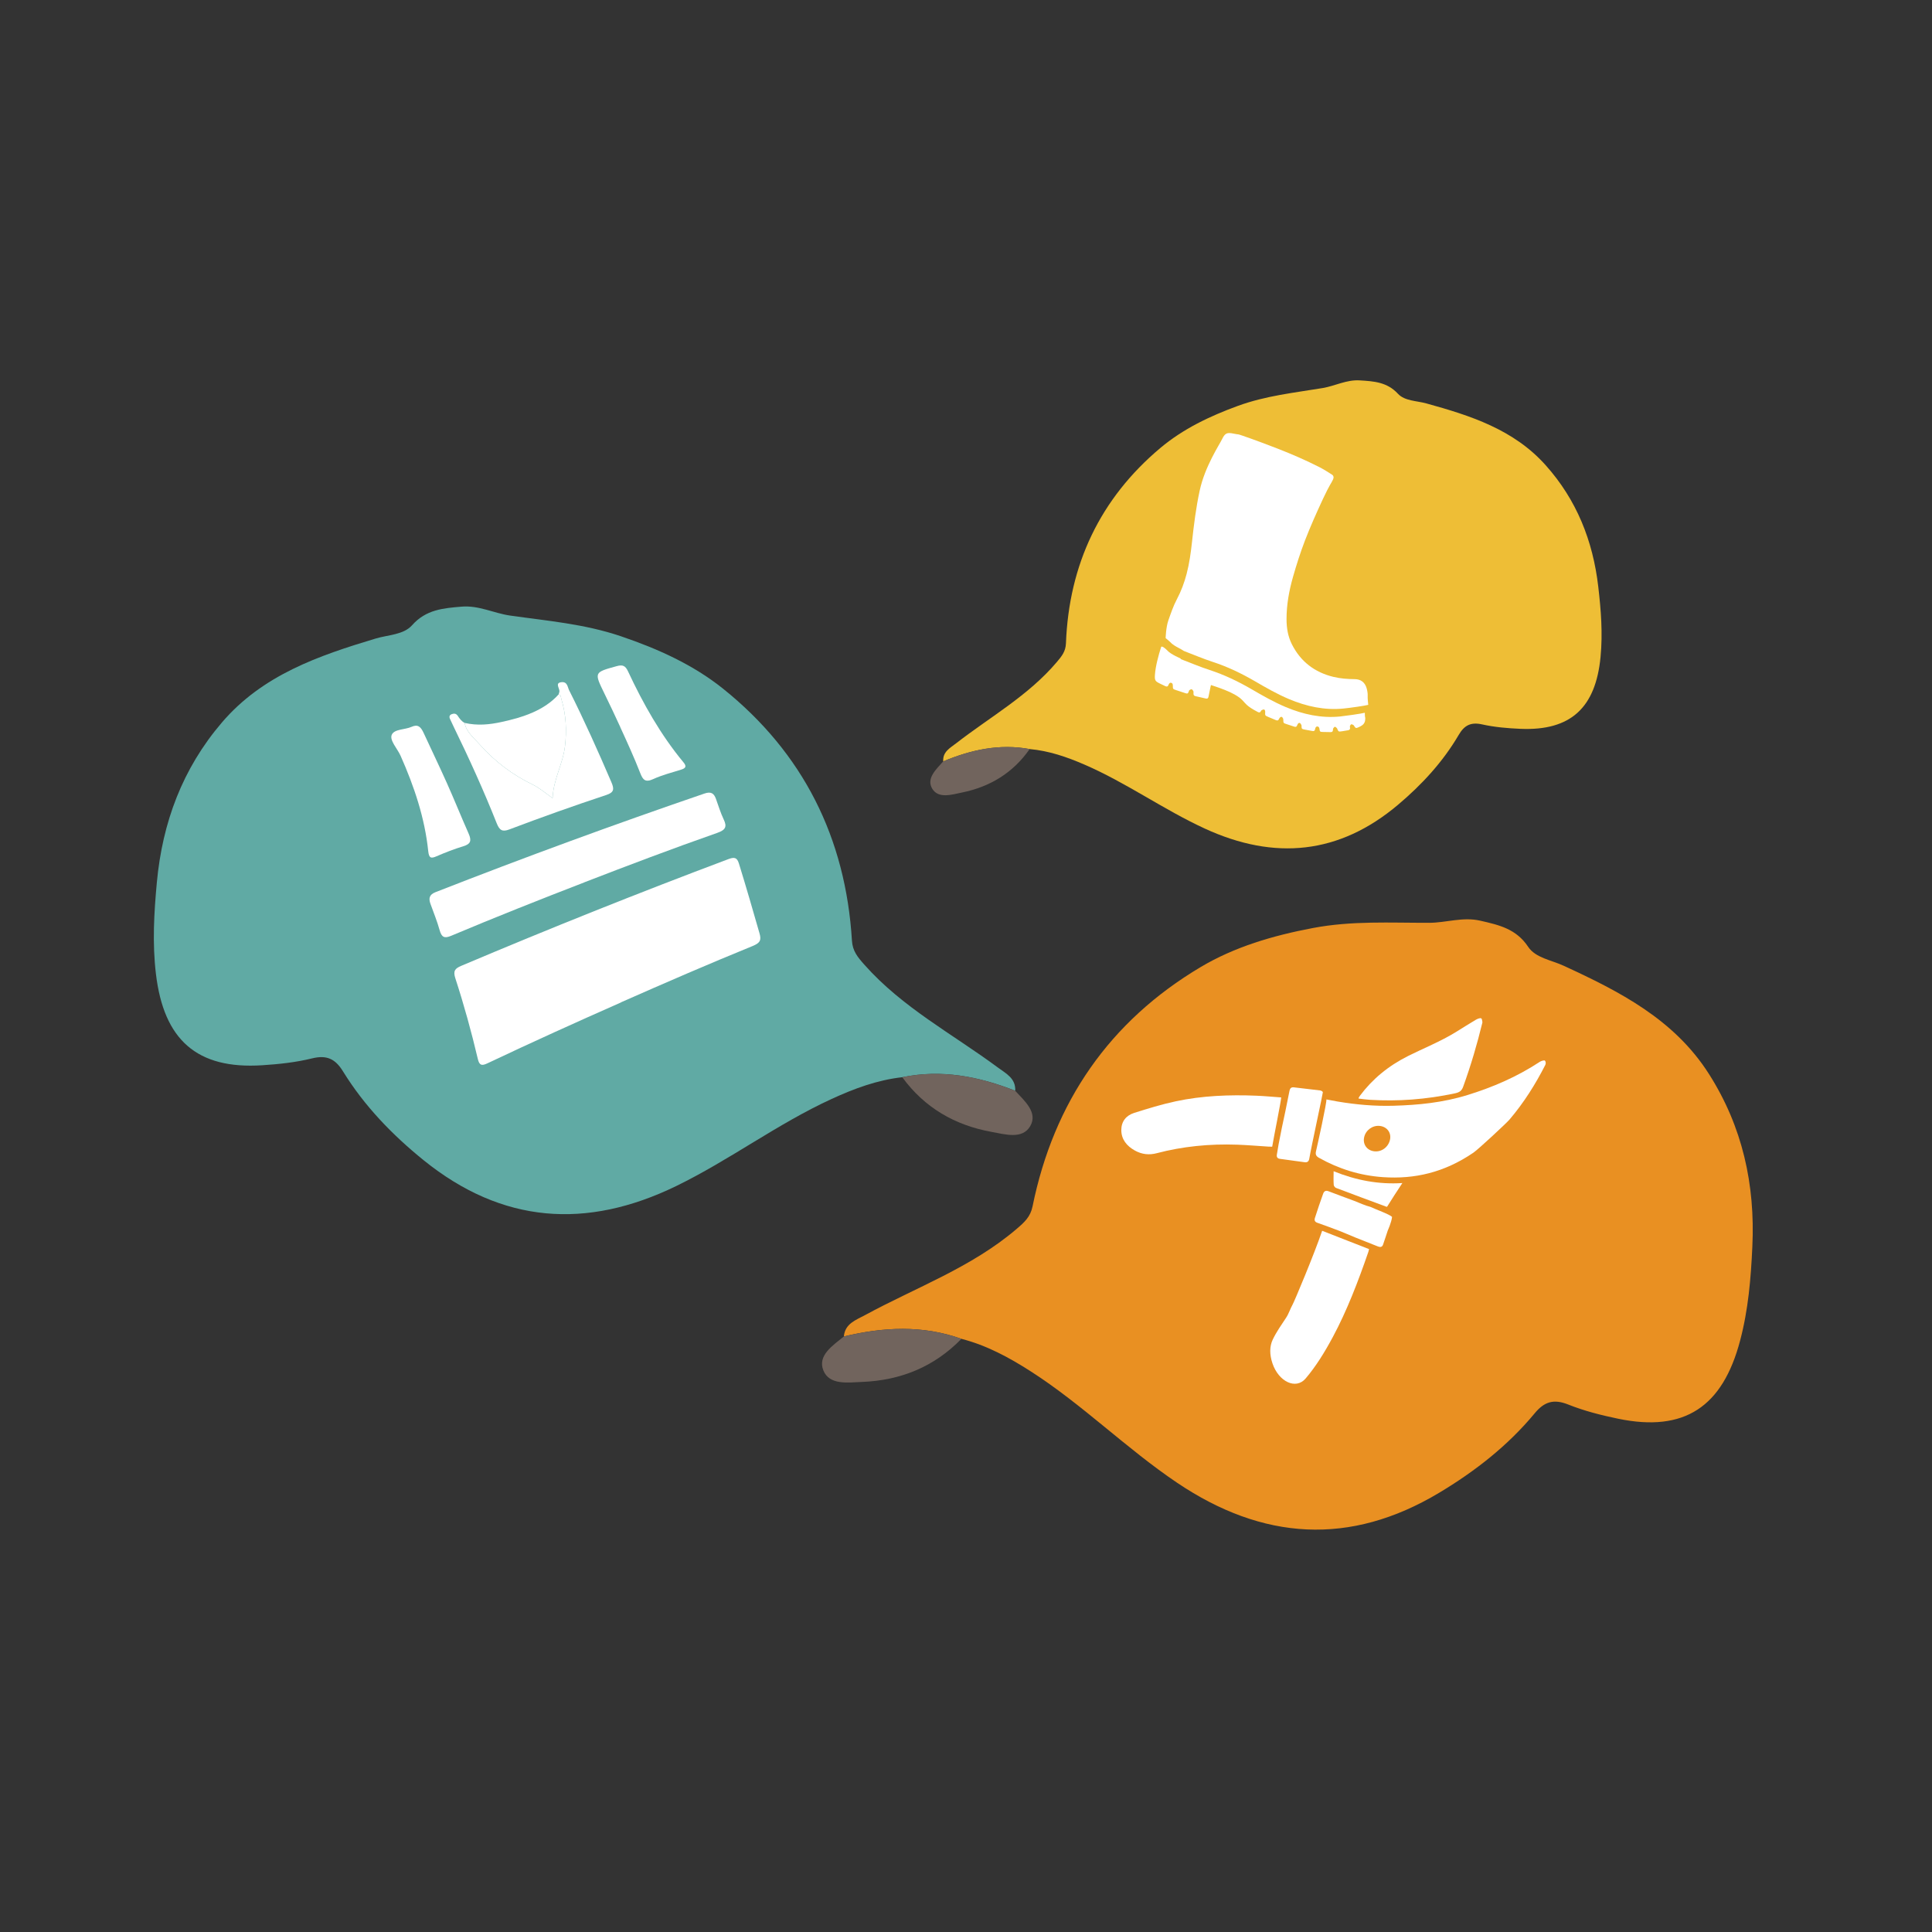 <?xml version="1.0" encoding="UTF-8" standalone="no"?>
<svg xmlns="http://www.w3.org/2000/svg" xmlns:xlink="http://www.w3.org/1999/xlink" xmlns:serif="http://www.serif.com/" width="100%" height="100%" viewBox="0 0 78 78" version="1.1" xml:space="preserve" style="fill-rule:evenodd;clip-rule:evenodd;stroke-linejoin:round;stroke-miterlimit:2;">
    <rect x="0" y="0" width="78" height="78" fill="#333333" stroke="none"/>
    <g transform="matrix(1,0,0,1,-85,0)">
        <g transform="matrix(1,0,0,1,-0.673,11.969)">
            <rect id="Plan-de-travail4" serif:id="Plan de travail4" x="85.673" y="-11.969" width="77.421" height="77.421" style="fill:none;"></rect>
            <g id="Plan-de-travail41" serif:id="Plan de travail4">
                <g transform="matrix(1,0,0,1,126.66,18.074)">
                    <path d="M0,13.994C0.027,13.488 -0.38,13.293 -0.701,13.055C-2.524,11.705 -4.558,10.635 -6.093,8.901C-6.362,8.597 -6.566,8.355 -6.592,7.932C-6.844,3.788 -8.56,0.357 -11.793,-2.237C-12.997,-3.202 -14.41,-3.843 -15.914,-4.354C-17.398,-4.858 -18.89,-4.976 -20.399,-5.192C-21.043,-5.285 -21.66,-5.61 -22.354,-5.551C-23.094,-5.488 -23.788,-5.435 -24.352,-4.799C-24.695,-4.412 -25.32,-4.415 -25.826,-4.262C-28.132,-3.569 -30.391,-2.791 -32.03,-0.872C-33.621,0.989 -34.429,3.162 -34.654,5.577C-34.769,6.812 -34.841,8.034 -34.691,9.282C-34.374,11.934 -33.043,13.135 -30.4,12.964C-29.725,12.921 -29.043,12.848 -28.389,12.687C-27.796,12.541 -27.45,12.706 -27.141,13.208C-26.279,14.607 -25.146,15.779 -23.877,16.804C-20.715,19.356 -17.31,19.604 -13.685,17.84C-11.528,16.79 -9.605,15.333 -7.423,14.33C-6.505,13.907 -5.57,13.56 -4.56,13.447C-2.979,13.12 -1.472,13.414 0,13.994" style="fill:rgb(96,170,164);fill-rule:nonzero;"></path>
                </g>
                <g transform="matrix(-0.867,-0.499,-0.499,0.867,122.994,32.183)">
                    <path d="M-3.121,-1.926C-1.555,-1.695 -0.102,-1.199 1.105,-0.127C-0.288,0.49 -1.7,0.494 -3.121,-0.013C-3.647,-0.201 -4.353,-0.366 -4.356,-0.991C-4.361,-1.625 -3.654,-1.76 -3.121,-1.926" style="fill:rgb(113,100,93);fill-rule:nonzero;"></path>
                </g>
                <g transform="matrix(1,0,0,1,110.747,25.199)">
                    <path d="M0,3.297C1.763,2.518 3.531,1.751 5.31,1.026C5.612,0.902 5.67,0.792 5.59,0.515C5.324,-0.415 5.051,-1.357 4.759,-2.303C4.683,-2.551 4.577,-2.575 4.328,-2.481C0.705,-1.12 -2.888,0.317 -6.454,1.826C-6.708,1.934 -6.787,2.033 -6.69,2.33C-6.338,3.412 -6.039,4.498 -5.783,5.584C-5.722,5.841 -5.631,5.872 -5.402,5.764C-3.609,4.915 -1.807,4.099 0.001,3.301C0.001,3.299 0,3.298 0,3.297" style="fill:white;fill-rule:nonzero;"></path>
                </g>
                <g transform="matrix(1,0,0,1,109.263,22.25)">
                    <path d="M0,1.403C1.78,0.715 3.564,0.038 5.366,-0.593C5.704,-0.712 5.769,-0.842 5.628,-1.135C5.501,-1.403 5.414,-1.69 5.313,-1.971C5.233,-2.194 5.111,-2.272 4.849,-2.181C1.196,-0.931 -2.422,0.397 -6.009,1.801C-6.246,1.894 -6.296,2.038 -6.211,2.272C-6.085,2.626 -5.941,2.972 -5.842,3.331C-5.761,3.626 -5.646,3.675 -5.379,3.563C-3.597,2.813 -1.801,2.101 0,1.405L0,1.403" style="fill:white;fill-rule:nonzero;"></path>
                </g>
                <g transform="matrix(1,0,0,1,104.43,19.953)">
                    <path d="M0,-2.737C-0.126,-2.803 -0.203,-2.911 -0.277,-3.023C-0.343,-3.122 -0.43,-3.122 -0.515,-3.091C-0.608,-3.058 -0.634,-2.99 -0.586,-2.89C-0.542,-2.795 -0.499,-2.7 -0.453,-2.606C0.184,-1.3 0.775,0.003 1.295,1.312C1.41,1.601 1.521,1.672 1.807,1.564C3.1,1.075 4.402,0.61 5.718,0.175C6.039,0.069 6.045,-0.064 5.927,-0.341C5.396,-1.577 4.841,-2.821 4.218,-4.059C4.155,-4.184 4.154,-4.409 3.906,-4.38C3.643,-4.349 3.832,-4.146 3.828,-4.015C3.827,-3.97 3.806,-3.928 3.795,-3.885C3.902,-3.857 3.885,-3.773 3.904,-3.71C4.1,-3.065 4.128,-2.431 4.052,-1.787C3.97,-1.081 3.584,-0.465 3.553,0.303C3.269,0.1 3.03,-0.11 2.743,-0.249C1.942,-0.638 1.225,-1.17 0.613,-1.863C0.378,-2.128 0.067,-2.369 0,-2.737" style="fill:white;fill-rule:nonzero;"></path>
                </g>
                <g transform="matrix(1,0,0,1,104.43,19.108)">
                    <path d="M0,-1.892C0.067,-1.524 0.378,-1.283 0.613,-1.018C1.225,-0.325 1.942,0.207 2.743,0.596C3.03,0.735 3.269,0.945 3.553,1.148C3.584,0.38 3.97,-0.236 4.052,-0.942C4.128,-1.586 4.1,-2.22 3.904,-2.865C3.885,-2.928 3.902,-3.012 3.795,-3.04C3.213,-2.397 2.375,-2.12 1.489,-1.928C1.013,-1.824 0.523,-1.771 0,-1.892" style="fill:white;fill-rule:nonzero;"></path>
                </g>
                <g transform="matrix(1,0,0,1,110.716,17.097)">
                    <path d="M0,0.294C0.283,0.911 0.564,1.525 0.806,2.147C0.913,2.422 1.012,2.533 1.329,2.388C1.686,2.225 2.077,2.125 2.457,2.006C2.641,1.949 2.687,1.876 2.552,1.713C1.63,0.602 0.924,-0.653 0.312,-1.962C0.204,-2.193 0.096,-2.239 -0.148,-2.171C-1.064,-1.919 -1.06,-1.926 -0.639,-1.062C-0.418,-0.611 -0.205,-0.159 0.002,0.293C0.001,0.294 0.001,0.294 0,0.294" style="fill:white;fill-rule:nonzero;"></path>
                </g>
                <g transform="matrix(1,0,0,1,103.721,20.299)">
                    <path d="M0,-0.64C-0.302,-1.317 -0.629,-1.992 -0.943,-2.674C-1.062,-2.932 -1.18,-3.038 -1.434,-2.923C-1.699,-2.803 -2.13,-2.84 -2.232,-2.602C-2.328,-2.378 -2.005,-2.046 -1.877,-1.759C-1.32,-0.505 -0.898,0.762 -0.76,2.089C-0.729,2.387 -0.643,2.398 -0.42,2.301C-0.069,2.148 0.291,2.009 0.658,1.897C0.937,1.812 1.007,1.692 0.873,1.389C0.576,0.72 0.303,0.037 0,-0.64" style="fill:white;fill-rule:nonzero;"></path>
                </g>
                <g transform="matrix(1,0,0,1,119.742,33.51)">
                    <path d="M0,8.477C0.046,7.955 0.49,7.814 0.852,7.617C2.912,6.497 5.148,5.695 6.969,4.141C7.288,3.869 7.532,3.651 7.619,3.222C8.474,-0.983 10.724,-4.248 14.406,-6.437C15.777,-7.252 17.315,-7.705 18.929,-8.011C20.52,-8.313 22.063,-8.219 23.639,-8.223C24.311,-8.225 24.989,-8.47 25.691,-8.309C26.439,-8.138 27.143,-7.984 27.628,-7.252C27.924,-6.806 28.563,-6.719 29.059,-6.49C31.319,-5.449 33.519,-4.327 34.921,-2.127C36.281,0.006 36.795,2.346 36.678,4.851C36.619,6.131 36.516,7.392 36.183,8.648C35.477,11.317 33.942,12.354 31.261,11.799C30.577,11.657 29.889,11.484 29.243,11.225C28.657,10.991 28.279,11.11 27.891,11.579C26.808,12.887 25.479,13.923 24.033,14.789C20.43,16.947 16.908,16.71 13.453,14.383C11.396,12.997 9.637,11.229 7.549,9.889C6.67,9.325 5.763,8.835 4.746,8.573C3.174,8.011 1.59,8.095 0,8.477" style="fill:rgb(233,144,34);fill-rule:nonzero;"></path>
                </g>
                <g transform="matrix(-0.928,0.373,0.373,0.928,123.563,42.754)">
                    <path d="M3.26,-2.135C1.642,-1.897 0.141,-1.385 -1.108,-0.277C0.332,0.361 1.79,0.366 3.26,-0.158C3.803,-0.351 4.534,-0.523 4.538,-1.168C4.541,-1.824 3.811,-1.963 3.26,-2.135" style="fill:rgb(113,100,93);fill-rule:nonzero;"></path>
                </g>
                <g transform="matrix(1,0,0,1,141.789,32.417)">
                    <path d="M0,1.636C-0.069,1.931 -0.342,2.131 -0.636,2.095C-0.927,2.06 -1.104,1.814 -1.042,1.53C-0.98,1.241 -0.703,1.041 -0.416,1.07C-0.115,1.101 0.067,1.35 0,1.636M4.825,0.816C5.417,0.121 5.882,-0.628 6.272,-1.392C6.301,-1.448 6.292,-1.532 6.255,-1.567C6.233,-1.588 6.109,-1.557 6.054,-1.52C5.117,-0.904 4.143,-0.49 3.142,-0.18C2.123,0.135 1.136,0.227 0.153,0.256C-0.624,0.279 -1.374,0.209 -2.112,0.086C-2.246,0.064 -2.379,0.036 -2.566,0.001C-2.543,0.109 -2.929,1.856 -2.984,2.087C-3.017,2.222 -2.982,2.292 -2.864,2.358C-2.066,2.807 -1.206,3.076 -0.275,3.139C0.988,3.224 2.19,2.956 3.37,2.15C3.567,2.016 4.702,0.961 4.825,0.816" style="fill:white;fill-rule:nonzero;"></path>
                </g>
                <g transform="matrix(1,0,0,1,131.462,33.929)">
                    <path d="M0,-0.967C0.544,-1.14 1.102,-1.311 1.678,-1.435C2.738,-1.662 3.839,-1.707 4.944,-1.661C5.281,-1.647 5.617,-1.614 5.937,-1.592C5.922,-1.39 5.639,-0.007 5.573,0.397C5.519,0.396 5.472,0.397 5.425,0.394C5.003,0.368 4.583,0.331 4.163,0.316C3.043,0.276 1.95,0.386 0.911,0.66C0.61,0.74 0.314,0.711 0.028,0.552C-0.301,0.369 -0.518,0.1 -0.519,-0.273C-0.519,-0.62 -0.327,-0.863 0,-0.967" style="fill:white;fill-rule:nonzero;"></path>
                </g>
                <g transform="matrix(1,0,0,1,137.598,40.638)">
                    <path d="M0,0.591C0.109,0.427 0.165,0.231 0.261,0.061C0.333,-0.065 1.135,-1.975 1.454,-2.917C2.097,-2.666 2.718,-2.424 3.348,-2.177C3.334,-2.122 3.329,-2.092 3.319,-2.064C2.902,-0.855 2.452,0.312 1.891,1.36C1.557,1.984 1.201,2.56 0.785,3.048C0.393,3.508 -0.301,3.178 -0.552,2.437C-0.673,2.079 -0.672,1.752 -0.541,1.475C-0.39,1.16 -0.191,0.88 0,0.591" style="fill:white;fill-rule:nonzero;"></path>
                </g>
                <g transform="matrix(1,0,0,1,144.412,29.455)">
                    <path d="M0,2.717C-1.173,2.967 -2.304,3.046 -3.42,2.979C-3.578,2.97 -3.732,2.946 -3.886,2.929C-3.885,2.909 -3.889,2.899 -3.884,2.891C-3.87,2.865 -3.854,2.84 -3.836,2.816C-3.343,2.153 -2.697,1.613 -1.89,1.209C-1.257,0.892 -0.583,0.626 0.042,0.241C0.308,0.078 0.571,-0.093 0.844,-0.253C0.906,-0.29 1.01,-0.329 1.054,-0.314C1.099,-0.299 1.095,-0.219 1.109,-0.166C1.113,-0.151 1.106,-0.131 1.102,-0.113C0.9,0.717 0.65,1.575 0.334,2.447C0.273,2.617 0.184,2.678 0,2.717" style="fill:white;fill-rule:nonzero;"></path>
                </g>
                <g transform="matrix(1,0,0,1,137.294,32.659)">
                    <path d="M0,1.567C0.082,1.122 0.177,0.682 0.271,0.244C0.331,-0.037 0.382,-0.318 0.441,-0.596C0.46,-0.688 0.506,-0.742 0.617,-0.729C0.97,-0.686 1.324,-0.648 1.677,-0.604C1.719,-0.598 1.77,-0.569 1.787,-0.536C1.786,-0.466 1.319,1.67 1.239,2.146C1.22,2.26 1.164,2.309 1.05,2.294C0.718,2.249 0.386,2.204 0.054,2.158C-0.053,2.143 -0.089,2.082 -0.069,1.977C-0.043,1.84 -0.025,1.703 0,1.567" style="fill:white;fill-rule:nonzero;"></path>
                </g>
                <g transform="matrix(1,0,0,1,139.746,36.748)">
                    <path d="M0,0.976C-0.296,0.862 -0.594,0.754 -0.893,0.648C-0.993,0.612 -1.016,0.546 -0.985,0.451C-0.881,0.125 -0.771,-0.199 -0.655,-0.521C-0.614,-0.636 -0.543,-0.664 -0.429,-0.62C-0.088,-0.487 0.257,-0.364 0.6,-0.235C0.818,-0.153 1.03,-0.047 1.255,0.008C1.471,0.111 2.025,0.307 2.128,0.412C2.105,0.634 1.958,0.953 1.958,0.953C1.888,1.159 1.83,1.349 1.763,1.536C1.727,1.638 1.645,1.64 1.561,1.607C1.253,1.486 0.946,1.365 0.639,1.241C0.425,1.155 0.215,1.059 0,0.976" style="fill:white;fill-rule:nonzero;"></path>
                </g>
                <g transform="matrix(1,0,0,1,141.629,35.324)">
                    <path d="M0,1.42C-0.672,1.171 -1.347,0.921 -2.018,0.666C-2.06,0.65 -2.107,0.587 -2.11,0.542C-2.122,0.373 -2.116,0.202 -2.114,-0.007C-1.213,0.357 -0.304,0.532 0.661,0.47C0.444,0.796 0.243,1.108 0.044,1.427C0.038,1.426 0.018,1.426 0,1.42" style="fill:white;fill-rule:nonzero;"></path>
                </g>
                <g transform="matrix(1,0,0,1,143.971,37.92)">
                    <rect x="0" y="0" width="0.001" height="0.001" style="fill:white;"></rect>
                </g>
                <g transform="matrix(1,0,0,1,123.754,7.361)">
                    <path d="M0,11.41C-0.029,11.022 0.28,10.866 0.522,10.678C1.897,9.61 3.439,8.754 4.587,7.397C4.788,7.159 4.941,6.97 4.954,6.645C5.075,3.461 6.333,0.798 8.769,-1.247C9.676,-2.009 10.749,-2.525 11.895,-2.943C13.024,-3.355 14.167,-3.472 15.321,-3.664C15.813,-3.746 16.281,-4.006 16.815,-3.973C17.384,-3.937 17.918,-3.909 18.361,-3.43C18.631,-3.139 19.11,-3.152 19.501,-3.044C21.282,-2.552 23.029,-1.994 24.32,-0.55C25.573,0.851 26.23,2.504 26.445,4.354C26.555,5.299 26.63,6.235 26.537,7.196C26.34,9.236 25.339,10.18 23.308,10.095C22.79,10.073 22.265,10.029 21.761,9.917C21.303,9.815 21.04,9.948 20.812,10.338C20.175,11.427 19.326,12.345 18.369,13.154C15.988,15.167 13.379,15.416 10.567,14.125C8.894,13.356 7.393,12.271 5.702,11.539C4.99,11.231 4.267,10.981 3.489,10.912C2.271,10.688 1.12,10.94 0,11.41" style="fill:rgb(238,190,54);fill-rule:nonzero;"></path>
                </g>
                <g transform="matrix(-0.856,0.518,0.518,0.856,126.551,18.782)">
                    <path d="M2.387,-1.458C1.186,-1.28 0.07,-0.9 -0.856,-0.078C0.213,0.396 1.296,0.399 2.387,0.01C2.79,-0.133 3.333,-0.261 3.336,-0.74C3.339,-1.227 2.796,-1.33 2.387,-1.458" style="fill:rgb(113,100,93);fill-rule:nonzero;"></path>
                </g>
                <g transform="matrix(1,0,0,1,132.775,17.402)">
                    <path d="M0,-3.134C0.101,-3.02 0.231,-2.951 0.36,-2.882C0.428,-2.846 0.5,-2.815 0.57,-2.781C0.568,-2.775 0.565,-2.769 0.563,-2.763C0.954,-2.614 1.341,-2.449 1.735,-2.321C2.327,-2.128 2.884,-1.861 3.425,-1.547C3.875,-1.285 4.328,-1.026 4.804,-0.826C5.514,-0.527 6.241,-0.37 6.998,-0.444C7.174,-0.461 7.882,-0.561 8,-0.595C8.006,-0.535 7.995,-0.474 8.012,-0.414C8.018,-0.395 8.017,-0.374 8.017,-0.354L8.017,-0.349C8.016,-0.235 7.974,-0.143 7.879,-0.081C7.843,-0.057 7.804,-0.036 7.764,-0.018C7.635,0.04 7.635,0.039 7.555,-0.082C7.55,-0.089 7.546,-0.098 7.54,-0.1C7.511,-0.112 7.478,-0.134 7.453,-0.129C7.43,-0.124 7.413,-0.088 7.4,-0.062C7.393,-0.046 7.398,-0.023 7.401,-0.004C7.411,0.069 7.392,0.099 7.322,0.112C7.239,0.127 7.156,0.14 7.073,0.153C6.935,0.173 6.935,0.172 6.88,0.038C6.879,0.036 6.879,0.033 6.878,0.032C6.85,0.01 6.822,-0.027 6.794,-0.029C6.771,-0.03 6.744,0.009 6.724,0.034C6.715,0.046 6.717,0.068 6.715,0.085C6.709,0.162 6.69,0.186 6.613,0.186C6.507,0.186 6.401,0.184 6.296,0.18C6.192,0.177 6.183,0.166 6.168,0.061C6.163,0.012 6.145,-0.034 6.092,-0.041C6.037,-0.049 6.012,-0.008 5.997,0.041C5.995,0.05 5.994,0.06 5.992,0.069C5.98,0.132 5.949,0.154 5.885,0.142C5.783,0.124 5.68,0.105 5.577,0.085C5.447,0.059 5.447,0.058 5.444,-0.076C5.444,-0.082 5.446,-0.089 5.443,-0.094C5.423,-0.123 5.408,-0.166 5.38,-0.18C5.341,-0.2 5.308,-0.169 5.288,-0.133C5.281,-0.121 5.276,-0.108 5.271,-0.096C5.244,-0.024 5.216,-0.012 5.142,-0.037C5.042,-0.07 4.942,-0.104 4.842,-0.136C4.708,-0.179 4.711,-0.179 4.708,-0.32C4.708,-0.354 4.685,-0.4 4.658,-0.42C4.619,-0.448 4.583,-0.416 4.556,-0.383C4.548,-0.373 4.542,-0.359 4.537,-0.347C4.507,-0.283 4.475,-0.27 4.408,-0.298C4.306,-0.341 4.204,-0.382 4.102,-0.426C3.97,-0.483 3.97,-0.483 3.977,-0.626C3.979,-0.67 3.969,-0.721 3.923,-0.728C3.89,-0.733 3.854,-0.704 3.819,-0.688C3.813,-0.686 3.812,-0.675 3.809,-0.668C3.772,-0.601 3.741,-0.592 3.672,-0.629C3.611,-0.663 3.55,-0.694 3.49,-0.73C3.369,-0.803 3.252,-0.881 3.156,-0.993C3.087,-1.072 3.013,-1.153 2.928,-1.214C2.692,-1.384 2.426,-1.489 2.159,-1.588C2.038,-1.633 1.915,-1.672 1.788,-1.714C1.782,-1.693 1.777,-1.678 1.774,-1.663C1.746,-1.527 1.718,-1.391 1.691,-1.254C1.676,-1.178 1.649,-1.155 1.575,-1.171C1.436,-1.2 1.297,-1.233 1.158,-1.266C1.099,-1.281 1.079,-1.315 1.082,-1.378C1.083,-1.408 1.088,-1.442 1.077,-1.467C1.063,-1.498 1.036,-1.535 1.009,-1.542C0.982,-1.55 0.946,-1.528 0.92,-1.509C0.903,-1.498 0.896,-1.47 0.889,-1.448C0.863,-1.372 0.838,-1.359 0.764,-1.383C0.637,-1.425 0.51,-1.466 0.383,-1.508C0.249,-1.552 0.249,-1.552 0.248,-1.693C0.248,-1.74 0.238,-1.786 0.189,-1.803C0.137,-1.821 0.106,-1.787 0.084,-1.745C0.08,-1.737 0.077,-1.727 0.073,-1.718C0.048,-1.653 0.01,-1.639 -0.055,-1.669C-0.123,-1.702 -0.191,-1.734 -0.26,-1.767C-0.466,-1.866 -0.49,-1.901 -0.474,-2.134C-0.452,-2.467 -0.326,-2.936 -0.224,-3.248C-0.201,-3.32 -0.024,-3.162 0,-3.134" style="fill:white;fill-rule:nonzero;"></path>
                </g>
                <g transform="matrix(1,0,0,1,135.479,16.654)">
                    <path d="M0,-11.116C0.264,-11.06 0.098,-11.122 0.351,-11.036C0.831,-10.871 1.305,-10.693 1.775,-10.511C2.354,-10.286 2.921,-10.038 3.469,-9.76C3.639,-9.673 3.799,-9.569 3.96,-9.468C4.035,-9.422 4.052,-9.352 4.013,-9.267C3.94,-9.107 3.877,-9.062 3.605,-8.48C3.347,-7.924 3.096,-7.365 2.877,-6.796C2.692,-6.313 2.535,-5.82 2.394,-5.325C2.238,-4.774 2.135,-4.213 2.135,-3.637C2.134,-3.28 2.188,-2.934 2.352,-2.609C2.708,-1.905 3.276,-1.479 4.022,-1.297C4.307,-1.227 4.597,-1.207 4.889,-1.204C5.133,-1.203 5.302,-1.074 5.369,-0.835C5.396,-0.739 5.415,-0.635 5.411,-0.537C5.407,-0.412 5.422,-0.289 5.434,-0.166C5.316,-0.132 4.694,-0.042 4.429,-0.017C3.67,0.057 2.942,-0.101 2.232,-0.4C1.756,-0.601 1.303,-0.86 0.853,-1.123C0.312,-1.437 -0.246,-1.705 -0.837,-1.898C-1.232,-2.027 -1.619,-2.192 -2.009,-2.341C-2.007,-2.347 -2.145,-2.424 -2.213,-2.46C-2.342,-2.529 -2.472,-2.598 -2.572,-2.712C-2.596,-2.74 -2.746,-2.86 -2.746,-2.86C-2.746,-2.86 -2.735,-3.3 -2.636,-3.577C-2.538,-3.855 -2.438,-4.155 -2.293,-4.428C-2.12,-4.755 -1.99,-5.102 -1.896,-5.465C-1.787,-5.884 -1.729,-6.311 -1.682,-6.74C-1.606,-7.437 -1.52,-8.132 -1.371,-8.818C-1.158,-9.798 -0.585,-10.65 -0.467,-10.894C-0.349,-11.137 -0.268,-11.173 0,-11.116" style="fill:white;fill-rule:nonzero;"></path>
                </g>
            </g>
        </g>
    </g>
</svg>
